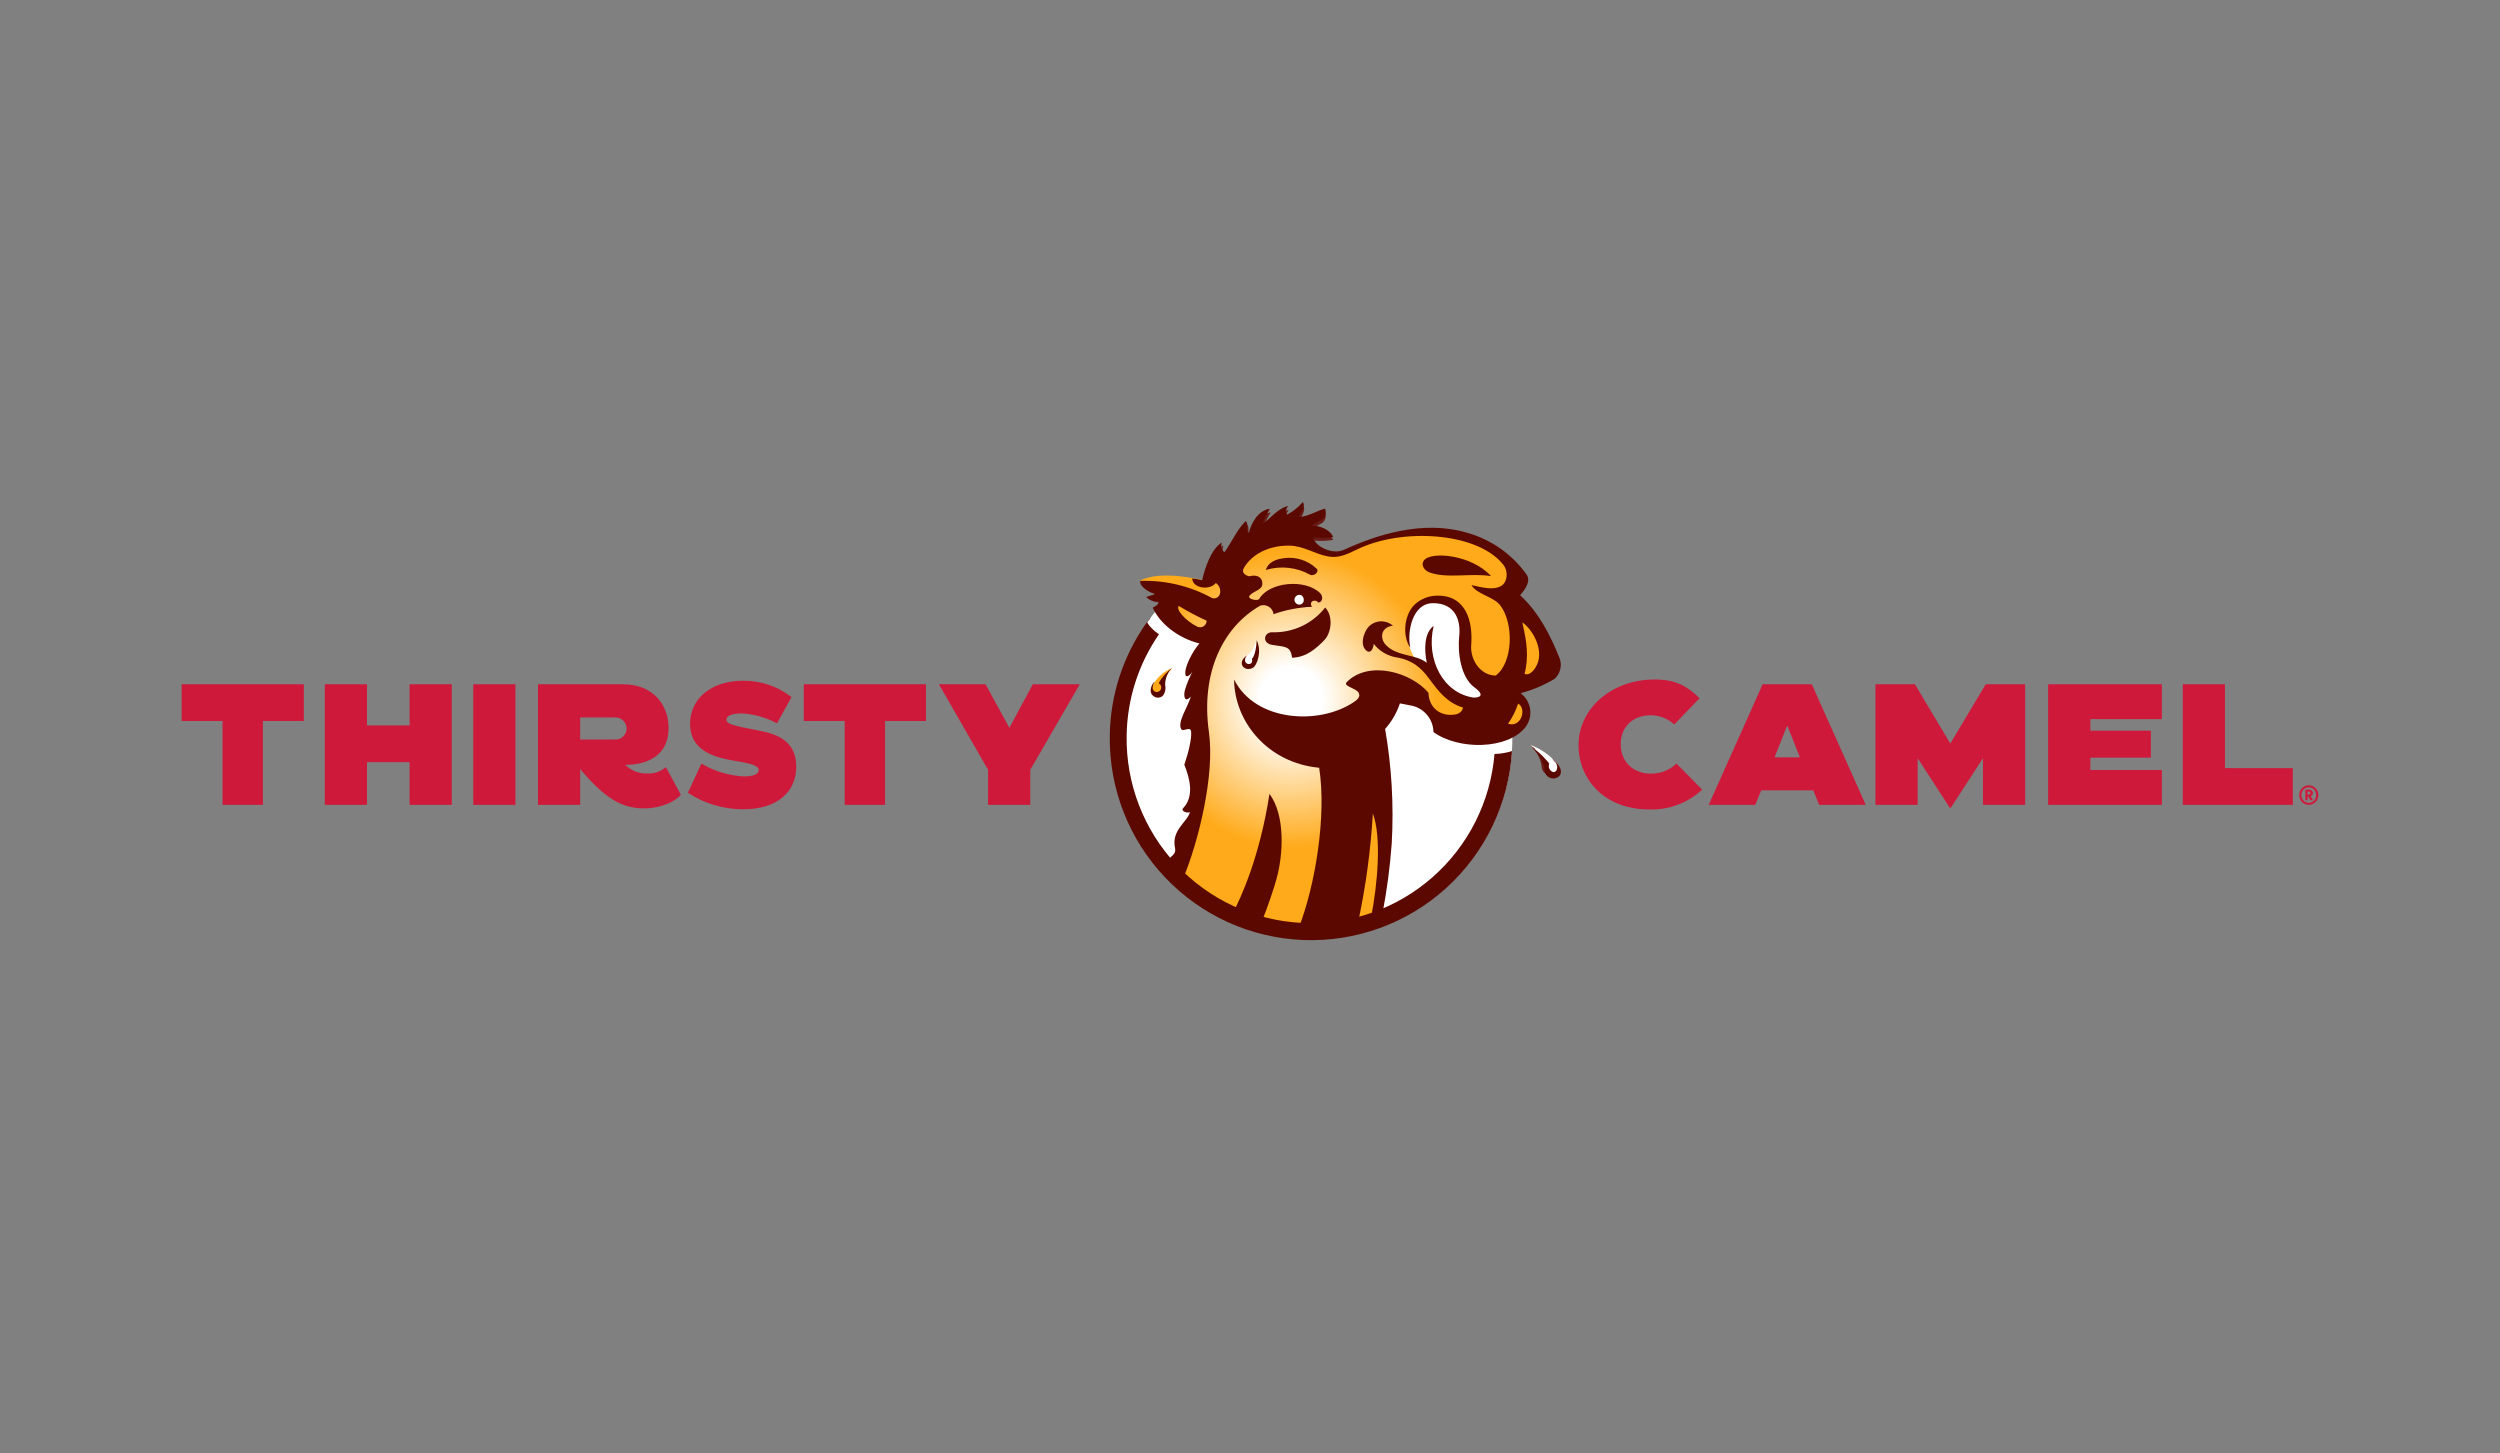 <?xml version="1.0" encoding="UTF-8"?>
<svg xmlns="http://www.w3.org/2000/svg" width="234" height="136" viewBox="0 0 234 136" fill="none">
  <rect x="0" y="0" width="234" height="136" fill="#808080" stroke="none"/>
  <g clip-path="url(#clip0_142_7134)">
    <path d="M215.208 74.416C215.208 74.175 215.3 73.944 215.466 73.768C215.546 73.685 215.642 73.619 215.748 73.573C215.856 73.524 215.974 73.499 216.092 73.5C216.213 73.5 216.333 73.525 216.444 73.573C216.553 73.618 216.651 73.685 216.735 73.768C216.818 73.852 216.884 73.952 216.93 74.061C216.978 74.174 217.002 74.295 217.002 74.417C217.002 74.54 216.978 74.661 216.93 74.773C216.885 74.883 216.819 74.982 216.736 75.066C216.653 75.15 216.554 75.217 216.445 75.262C216.334 75.31 216.214 75.335 216.093 75.335C215.975 75.335 215.857 75.31 215.749 75.262C215.643 75.216 215.547 75.15 215.466 75.067C215.385 74.982 215.322 74.882 215.278 74.773C215.232 74.66 215.208 74.539 215.208 74.416ZM215.405 74.416C215.404 74.545 215.436 74.673 215.496 74.787C215.553 74.895 215.639 74.987 215.743 75.05C215.849 75.114 215.969 75.147 216.092 75.146C216.217 75.147 216.34 75.114 216.447 75.051C216.555 74.988 216.644 74.896 216.703 74.787C216.766 74.673 216.798 74.546 216.797 74.416C216.797 74.224 216.724 74.039 216.593 73.898C216.527 73.832 216.449 73.779 216.363 73.743C216.277 73.707 216.185 73.689 216.092 73.689C215.969 73.687 215.848 73.721 215.743 73.784C215.638 73.848 215.553 73.939 215.496 74.048C215.435 74.161 215.404 74.287 215.405 74.416M215.781 74.907V73.912H216.154C216.243 73.91 216.33 73.943 216.396 74.004C216.427 74.033 216.452 74.067 216.469 74.106C216.486 74.145 216.494 74.187 216.494 74.23C216.495 74.294 216.474 74.357 216.434 74.409C216.393 74.461 216.338 74.501 216.276 74.523L216.501 74.907H216.244L216.059 74.551H215.991V74.907L215.781 74.907ZM215.991 74.369H216.108C216.148 74.371 216.189 74.358 216.22 74.332C216.246 74.305 216.26 74.269 216.26 74.231C216.26 74.194 216.246 74.157 216.22 74.13C216.189 74.104 216.148 74.091 216.108 74.094H215.991V74.369Z" fill="#CF193B"></path>
    <path d="M92.484 75.337H96.433V72.055L101.07 64.047H96.675L94.477 68.12L92.245 64.047H87.881L92.484 72.055V75.337ZM79.063 75.337H82.841V67.484H86.671V64.046H75.233V67.484H79.062L79.063 75.337ZM69.569 75.749C72.729 75.749 74.531 74.134 74.531 71.746C74.531 69.081 72.265 68.618 70.839 68.343C68.59 67.913 67.99 67.757 67.99 67.363C67.99 67.019 68.488 66.777 69.398 66.777C70.563 66.836 71.701 67.153 72.729 67.705L74.086 65.248C72.791 64.24 71.193 63.7 69.552 63.718C66.495 63.718 64.589 65.454 64.589 67.757C64.589 70.077 66.513 70.781 68.281 71.125C69.741 71.398 71.012 71.52 71.012 72.087C71.012 72.413 70.6 72.673 69.655 72.673C68.243 72.607 66.869 72.194 65.654 71.47L64.383 74.203C65.924 75.215 67.727 75.753 69.57 75.749M54.304 69.219V67.157H57.533C57.675 67.146 57.818 67.164 57.953 67.21C58.088 67.257 58.212 67.331 58.316 67.428C58.421 67.525 58.505 67.642 58.562 67.773C58.62 67.904 58.649 68.045 58.649 68.188C58.649 68.331 58.62 68.472 58.562 68.603C58.505 68.734 58.421 68.851 58.316 68.948C58.212 69.045 58.088 69.119 57.953 69.166C57.818 69.213 57.675 69.231 57.533 69.219L54.304 69.219ZM60.28 75.664C62.014 75.664 63.268 74.942 63.732 74.392L62.322 71.797C61.847 72.219 61.223 72.435 60.588 72.398C60.207 72.412 59.828 72.347 59.474 72.208C59.119 72.069 58.797 71.859 58.527 71.59C60.605 71.59 62.579 70.714 62.579 68.153C62.579 65.902 61.069 64.046 58.303 64.046H50.354V75.335H54.304V71.986C56.554 74.65 58.134 75.664 60.28 75.664M44.297 75.337H48.246V64.047H44.296L44.297 75.337ZM30.402 75.337H34.351V71.333H38.336V75.337H42.285V64.047H38.336V67.897H34.351V64.047H30.401L30.402 75.337ZM20.829 75.337H24.607V67.484H28.438V64.046H17V67.484H20.829V75.335" fill="#CF193B"></path>
    <path d="M204.308 75.335H214.611V71.897H208.258V64.046H204.308V75.335ZM191.707 75.335H202.351V72.069H195.656V70.919H201.323V68.393H195.656V67.311H202.351V64.046H191.707V75.335ZM182.549 75.679L185.606 70.971V75.335H189.555V64.046H185.863L182.549 69.596L179.236 64.046H175.543V75.335H179.493V70.97L182.549 75.679ZM166.1 70.885L167.268 67.946H167.302L168.47 70.885H166.1ZM159.935 75.335H164.297L164.846 73.978H169.723L170.273 75.335H174.634L169.586 64.046H164.983L159.935 75.335ZM154.361 75.765C156.195 75.826 157.979 75.159 159.323 73.909L156.92 71.469C156.278 72.084 155.421 72.423 154.532 72.414C152.832 72.414 151.699 71.263 151.699 69.665C151.699 68.067 152.798 66.95 154.498 66.95C155.318 66.948 156.109 67.255 156.713 67.809L159.083 65.352C157.951 64.27 156.925 63.6 154.898 63.6C150.76 63.6 147.75 66.384 147.75 69.733C147.75 72.998 150.223 75.765 154.361 75.765Z" fill="#CF193B"></path>
    <path d="M133.946 62.055L114.754 57.519L108.856 56.379C106.817 58.727 105.4 61.55 104.737 64.589C104.073 67.627 104.183 70.784 105.057 73.769C105.93 76.754 107.54 79.472 109.738 81.671C111.935 83.871 114.65 85.483 117.632 86.359C120.615 87.235 123.77 87.347 126.806 86.683C129.843 86.021 132.665 84.604 135.012 82.565C137.359 80.526 139.157 77.929 140.239 75.013C141.321 72.097 141.653 68.956 141.205 65.878L133.944 62.056" fill="white"></path>
    <path d="M109.933 62.447C109.526 62.593 109.151 62.818 108.831 63.11C108.512 63.403 108.253 63.755 108.071 64.148C107.733 64.922 109.161 65.343 109.161 64.516C109.117 64.134 109.164 63.747 109.298 63.388C109.433 63.028 109.65 62.705 109.933 62.445" fill="#F8A012"></path>
    <path d="M143.223 69.742C143.945 69.894 145.532 70.966 145.719 71.578C145.75 71.69 145.751 71.809 145.72 71.922C145.689 72.034 145.629 72.137 145.545 72.218C145.461 72.299 145.356 72.356 145.243 72.382C145.129 72.409 145.01 72.404 144.899 72.368C144.591 72.214 144.472 71.311 144.154 70.833C143.893 70.43 143.579 70.063 143.222 69.742" fill="white"></path>
    <path d="M143.14 57.827C142.512 56.885 141.411 55.586 141.804 54.446C142.198 53.307 139.721 51.576 137.795 50.71C135.869 49.845 132.568 50.159 129.542 50.632C126.515 51.105 127.107 51.42 125.535 51.929C123.963 52.439 123.612 52.008 122.588 51.498C121.914 51.088 121.136 50.883 120.348 50.907C119.011 50.964 117.7 51.3 116.499 51.891C115.437 52.363 114.298 53.817 113.473 54.29C113.201 54.394 112.915 54.456 112.625 54.474C112.625 54.474 108.875 53.545 106.964 54.541C106.937 54.896 108.756 55.316 108.96 55.847C109.424 57.031 110.087 58.128 110.919 59.089C112.02 60.19 113.867 60.387 113.436 61.094C113.004 61.802 112.256 68.369 112.492 71.476C112.699 74.199 111.516 79.01 110.666 81.188C113.011 83.481 115.965 85.052 119.177 85.714C122.389 86.375 125.724 86.1 128.784 84.919C129.008 82.698 129.522 77.439 129.43 76.666C129.313 75.683 129.037 67.465 129.037 67.465C129.037 67.465 129.076 64.83 129.822 64.987C130.568 65.144 132.18 65.578 132.337 65.655C132.494 65.732 134.184 66.324 134.498 67.385C134.813 68.446 134.852 67.976 136.935 69.038C139.018 70.1 141.845 68.175 142.318 67.385C142.533 67.079 142.645 66.712 142.638 66.337C142.631 65.963 142.505 65.6 142.279 65.302C141.847 64.635 140.824 64.635 141.177 64.28C141.531 63.926 142.438 63.769 143.5 63.376C144.561 62.982 144.521 62.393 144.837 61.37C145.152 60.347 143.77 58.77 143.14 57.827Z" fill="white"></path>
    <path d="M108.245 65.107C108.374 65.192 108.528 65.229 108.682 65.211C108.835 65.193 108.977 65.121 109.083 65.009C109.18 64.867 109.246 64.706 109.278 64.536C109.309 64.367 109.305 64.192 109.267 64.024C109.265 63.728 109.323 63.433 109.438 63.16C109.552 62.886 109.721 62.638 109.934 62.431C109.918 62.443 109.901 62.456 109.885 62.47C109.39 62.858 108.979 63.343 108.677 63.895C108.766 63.937 108.838 64.009 108.879 64.098C108.921 64.188 108.929 64.29 108.903 64.385C108.877 64.48 108.818 64.563 108.737 64.619C108.656 64.675 108.557 64.701 108.459 64.692C107.874 64.585 108.189 63.904 108.293 63.739C108.092 63.83 107.614 64.757 108.245 65.106" fill="#691C16"></path>
    <path d="M115.593 84.553C116.433 84.933 117.302 85.244 118.193 85.482C118.769 84.057 119.301 82.435 119.535 81.605C120.199 79.239 120.357 75.655 118.899 73.694C118.381 77.467 117.265 81.133 115.593 84.554" fill="#691C16"></path>
    <path d="M120.201 52.544C120.17 52.549 120.081 52.568 120.05 52.573C119.728 52.586 119.416 52.692 119.153 52.879C118.89 53.067 118.687 53.327 118.569 53.628C119.244 53.425 119.952 53.359 120.652 53.435C121.352 53.511 122.03 53.726 122.645 54.068C122.951 54.254 123.564 53.818 123.245 53.502C122.843 53.123 122.36 52.84 121.833 52.674C121.306 52.508 120.748 52.464 120.201 52.544Z" fill="#691C16"></path>
    <path d="M145.287 70.987C145.638 71.456 145.441 72.024 145.069 71.934C144.923 71.877 144.806 71.764 144.744 71.621C144.681 71.477 144.678 71.314 144.735 71.168C144.735 71.168 144.735 71.165 144.738 71.163C144.309 70.585 143.773 70.094 143.16 69.718C143.765 70.217 144.167 70.92 144.292 71.695C144.289 71.847 144.328 71.997 144.406 72.129C144.483 72.26 144.596 72.367 144.73 72.437C144.865 72.508 145.017 72.54 145.169 72.529C145.321 72.518 145.466 72.466 145.59 72.377C145.992 72.075 145.84 71.429 145.287 70.987Z" fill="#691C16"></path>
    <path d="M120.978 61.733C121.552 61.677 122.109 61.507 122.616 61.233C123.123 60.96 123.571 60.588 123.934 60.14C124.303 59.725 124.515 59.194 124.535 58.638C124.554 58.083 124.378 57.538 124.039 57.099C123.459 57.838 122.713 58.431 121.862 58.828C121.011 59.225 120.078 59.415 119.139 59.383C118.401 59.366 118.139 60.383 119.164 60.555C120.296 60.743 120.856 60.613 120.978 61.733" fill="#691C16"></path>
    <path d="M139.363 54.202C137.576 52.21 133.766 51.869 133.153 52.764C132.845 53.212 133.246 53.687 133.635 53.839C135.225 54.464 137.584 53.884 139.363 54.202Z" fill="#691C16"></path>
    <path d="M121.753 55.727C121.011 55.86 120.605 56.672 121.348 56.706C122.091 56.74 122.597 57.315 122.428 56.672C122.323 56.286 122.084 55.951 121.753 55.727Z" fill="white"></path>
    <path d="M132.293 61.566C131.408 60.209 131.253 57.484 132.715 56.622C134.176 55.76 135.486 55.985 136.011 56.622C136.535 57.259 137.021 60.744 137.432 61.792C137.692 62.658 138.126 63.462 138.707 64.154C139.156 64.529 139.303 65.541 138.781 65.579C138.258 65.617 135.786 65.618 134.886 64.341C134.109 63.338 133.241 62.409 132.293 61.567" fill="white"></path>
    <path d="M143.48 62.384C143.267 62.727 142.851 63.176 142.456 62.972C142.778 61.535 142.731 60.039 142.32 58.624C142.288 58.52 142.27 58.413 142.264 58.305C143.191 58.944 144.392 60.911 143.48 62.384ZM140.929 67.514C141.331 66.957 141.644 66.341 141.858 65.687C142.646 66.06 142.225 67.895 140.928 67.514H140.929ZM121.522 55.816C122.119 55.63 122.305 56.601 121.7 56.684C121.59 56.695 121.48 56.666 121.39 56.6C121.301 56.535 121.239 56.439 121.217 56.331C121.195 56.222 121.214 56.109 121.27 56.014C121.326 55.919 121.416 55.848 121.522 55.815V55.816ZM112.224 58.68C111.17 58.172 110.203 57.104 110.536 56.805C111.362 57.304 112.218 57.751 113.1 58.144C113.099 58.247 113.072 58.348 113.022 58.438C112.971 58.527 112.899 58.602 112.811 58.656C112.723 58.71 112.623 58.74 112.52 58.745C112.418 58.749 112.315 58.727 112.224 58.68ZM145.718 61.619C144.95 59.436 143.695 57.457 142.048 55.832C142.529 55.285 143.066 54.535 142.645 53.948C141.311 52.11 139.395 50.777 137.209 50.167C133.032 48.914 128.63 50.41 125.8 51.694C124.688 52.2 123.094 51.357 122.958 50.604C123.57 50.656 124.186 50.633 124.793 50.538C124.582 50.206 124.288 49.935 123.939 49.753C123.591 49.571 123.201 49.483 122.809 49.499C123.133 49.272 123.446 49.154 123.712 48.973C123.877 48.87 124.001 48.712 124.059 48.526C124.117 48.34 124.107 48.139 124.03 47.96C123.229 48.16 122.528 48.675 121.602 48.718C121.858 48.311 122.266 47.677 121.972 47.368C121.59 47.814 121.129 48.185 120.611 48.462C120.33 48.626 120.35 48.064 120.624 47.725C119.714 47.913 118.985 48.839 118.314 49.326C118.444 48.84 118.657 48.38 118.944 47.966C117.87 48.122 117.257 49.197 117 50.143C116.668 50.031 117.053 49.346 116.696 49.096C115.882 49.903 115.439 50.96 114.764 51.899C114.389 51.812 114.415 51.301 114.504 51.042C113.543 51.592 112.951 53.293 112.684 54.465C112.381 54.393 112.074 54.339 111.765 54.303C111.781 55.187 113.357 55.435 113.951 54.717C114.107 54.819 114.228 54.967 114.296 55.141C114.363 55.315 114.374 55.506 114.328 55.687C114.292 55.831 114.202 55.955 114.075 56.031C113.949 56.108 113.797 56.132 113.653 56.096C113.629 56.09 113.604 56.083 113.58 56.073C111.55 54.984 109.268 54.451 106.966 54.527C106.9 55.066 107.777 55.549 108.182 55.627C108.668 55.719 107.836 55.871 107.528 55.984C107.666 56.136 107.84 56.25 108.034 56.315C108.228 56.38 108.436 56.394 108.637 56.355C108.777 56.63 108.346 56.854 108.125 56.957C108.568 57.778 109.182 58.493 109.927 59.054C110.671 59.616 111.528 60.01 112.438 60.211C111.871 60.836 110.974 62.415 111.155 63.097C111.214 63.296 111.541 63.187 111.801 62.76C111.515 63.294 111.282 63.854 111.104 64.432C110.98 64.803 110.978 65.743 111.648 65.041C111.375 65.966 110.352 67.403 110.768 68.012C110.943 68.266 111.559 67.738 111.654 68.156C111.795 68.77 111.342 70.407 111.043 71.233C111.546 72.452 111.985 74.114 110.936 75.183C110.671 75.449 111.322 75.684 111.564 75.535C111.317 76.464 109.821 77.171 110.187 78.819C110.32 79.405 109.781 79.498 109.532 79.96C109.981 80.493 110.463 80.998 110.974 81.472C112.351 78.219 113.871 72.132 113.317 68.281C112.529 62.808 114.649 58.693 118.051 56.773C118.168 56.734 118.293 56.719 118.416 56.728C118.54 56.737 118.661 56.771 118.771 56.827C118.882 56.882 118.981 56.959 119.062 57.053C119.143 57.147 119.205 57.256 119.244 57.374C119.262 57.431 119.275 57.489 119.283 57.548C120.424 57.15 121.618 56.925 122.825 56.88C122.482 56.294 123.258 56.17 123.394 56.497C123.838 56.461 123.876 55.922 123.594 55.644C122.2 54.282 118.851 54.629 117.961 56.156C117.828 56.389 116.731 56.173 117.107 55.81C117.483 55.448 118.207 55.319 118.243 54.853C118.304 54.08 117.602 53.944 117.083 54.096C116.99 54.125 116.232 53.893 116.536 53.366C116.999 52.678 117.636 52.126 118.382 51.766C119.129 51.406 119.957 51.251 120.783 51.317C122.071 51.347 123.057 52.072 124.327 52.3C125.209 52.456 125.876 52.204 127.017 51.655C131.088 49.693 138.068 50.062 140.485 53.037C140.601 53.172 140.69 53.328 140.746 53.497C140.801 53.666 140.823 53.844 140.81 54.021C140.797 54.199 140.749 54.372 140.669 54.531C140.588 54.69 140.478 54.831 140.343 54.947L140.33 54.959C139.6 55.423 138.502 55.101 137.547 54.908C138.055 55.752 139.584 55.948 140.21 56.75C141.479 58.38 141.399 61.95 139.791 63.124C138.403 63.124 137.415 61.724 137.527 60.335C137.7 58.19 137.047 55.784 134.337 55.864C133.557 55.878 132.812 56.185 132.248 56.724C131.791 57.251 131.512 57.909 131.449 58.604C131.387 59.299 131.544 59.996 131.899 60.596C131.58 59.114 132.104 56.546 134.001 56.546C136.093 56.546 136.572 58.158 136.419 59.547C136.257 61.023 136.552 63.284 137.818 64.196C139.084 65.108 137.898 65.153 137.692 65.121C134.95 64.701 133.313 61.688 134.058 58.609C133.16 59.269 133.179 60.786 133.422 61.966C132.427 61.165 130.721 61.415 129.675 60.372C129.51 60.245 129.389 60.068 129.33 59.868C129.27 59.668 129.275 59.454 129.344 59.257C129.412 59.06 129.541 58.889 129.712 58.769C129.882 58.649 130.086 58.586 130.295 58.588C129.972 58.312 129.554 58.171 129.129 58.196C128.705 58.22 128.306 58.409 128.017 58.721C127.512 59.329 127.251 60.444 127.891 60.889C128.275 61.154 128.504 60.604 128.522 60.237C129.07 60.932 129.87 61.383 130.748 61.492C131.331 61.593 131.887 61.813 132.381 62.139C132.876 62.464 133.298 62.888 133.622 63.383C134.464 64.512 135.294 65.6 136.748 66.027C136.756 66.339 136.416 66.591 136.116 66.648C135.817 66.731 135.503 66.742 135.198 66.682C134.893 66.622 134.607 66.492 134.361 66.302C134.115 66.112 133.916 65.868 133.781 65.589C133.645 65.309 133.576 65.002 133.579 64.692C132.06 62.879 128.12 61.671 126.042 63.709C125.648 64.095 126.827 64.234 127.114 64.663C127.38 65.061 126.938 65.37 126.678 65.542C123.493 67.652 117.597 67.335 115.633 63.484C115.663 67.363 118.78 71.077 123.492 71.506C124.186 75.955 123.117 82.204 121.619 86.025C121.954 86.042 122.291 86.057 122.629 86.057C124.142 86.055 125.649 85.853 127.109 85.456C127.804 82.233 128.251 78.961 128.445 75.67C129.249 77.763 128.902 82.027 128.28 85.099C128.641 84.972 128.999 84.837 129.347 84.687C129.752 82.594 130.034 80.48 130.189 78.354C130.386 74.885 130.18 71.405 129.576 67.983C130.188 67.312 130.654 66.521 130.943 65.659C131.168 65.698 131.809 65.819 132.022 65.863C132.582 65.974 133.087 66.273 133.455 66.71C133.822 67.146 134.03 67.695 134.044 68.266C136.355 69.915 140.866 69.868 142.515 67.85C142.875 67.401 143.042 66.829 142.979 66.257C142.917 65.686 142.631 65.163 142.183 64.803C142.154 64.779 142.124 64.756 142.093 64.734C143.198 64.447 144.257 64.005 145.239 63.422C145.485 63.2 145.661 62.912 145.746 62.592C145.831 62.272 145.821 61.934 145.718 61.619" fill="#691C16"></path>
    <path d="M117.695 59.931C117.629 60.131 117.391 60.984 116.91 61.26C116.429 61.535 116.212 62.243 116.782 62.45C117.352 62.656 117.588 62.096 117.676 61.563C117.726 61.021 117.733 60.475 117.696 59.931" fill="white"></path>
    <path d="M117.341 62.469C117.758 62.264 118.223 60.917 117.722 59.914C117.636 61.396 117.273 61.622 117.273 61.622C117.332 61.778 117.332 62.134 116.947 62.102C116.647 62.076 116.487 61.663 116.841 61.297C115.83 61.956 116.537 62.86 117.342 62.469" fill="#691C16"></path>
    <path d="M139.753 70.006C139.386 74.406 137.326 78.49 134.007 81.399C130.688 84.307 126.369 85.811 121.963 85.595C117.556 85.378 113.406 83.457 110.388 80.236C107.37 77.016 105.72 72.749 105.786 68.335C105.826 64.98 106.866 61.714 108.772 58.954C108.325 58.668 107.943 58.289 107.653 57.844C105.467 60.906 104.271 64.564 104.225 68.327C104.152 73.186 105.982 77.881 109.324 81.408C112.666 84.934 117.254 87.012 122.107 87.197C126.961 87.382 131.694 85.659 135.294 82.397C138.894 79.134 141.075 74.592 141.371 69.741C140.847 69.906 140.303 69.996 139.754 70.008" fill="#691C16"></path>
    <path d="M134.003 62.508L114.549 57.91L108.57 56.753C106.579 59.046 105.172 61.788 104.47 64.743C103.769 67.699 103.793 70.78 104.54 73.725C105.288 76.669 106.737 79.388 108.764 81.65C110.791 83.911 113.335 85.648 116.179 86.712C119.022 87.775 122.081 88.133 125.093 87.756C128.105 87.379 130.982 86.277 133.476 84.546C135.97 82.814 138.008 80.503 139.415 77.811C140.822 75.12 141.557 72.127 141.557 69.089C141.556 68.183 141.491 67.278 141.361 66.381L134.003 62.508Z" fill="white"></path>
    <path d="M109.732 62.54C109.319 62.688 108.939 62.917 108.615 63.213C108.291 63.509 108.029 63.867 107.844 64.265C107.502 65.049 108.949 65.476 108.949 64.638C108.949 63.43 109.255 63.033 109.732 62.54Z" fill="#FFAA1A"></path>
    <path d="M143.477 70.064C144.21 70.221 145.82 71.305 146.008 71.924C146.039 72.038 146.04 72.159 146.008 72.273C145.977 72.387 145.916 72.491 145.831 72.573C145.746 72.655 145.64 72.713 145.525 72.74C145.41 72.767 145.29 72.762 145.177 72.726C144.865 72.57 144.744 71.654 144.421 71.17C144.156 70.761 143.839 70.39 143.477 70.064Z" fill="white"></path>
    <path d="M143.393 57.736C142.757 56.764 141.64 55.425 142.039 54.25C142.437 53.075 139.928 51.291 137.976 50.399C136.024 49.506 132.678 49.831 129.61 50.318C126.543 50.805 127.143 51.129 125.551 51.655C123.958 52.181 123.599 51.736 122.563 51.209C121.527 50.683 121.447 50.683 120.293 50.601C119.138 50.52 117.464 51.13 116.389 51.617C115.314 52.105 114.157 53.602 113.319 54.088C113.044 54.195 112.754 54.259 112.46 54.278C112.46 54.278 108.659 53.317 106.721 54.344C106.693 54.71 108.536 55.143 108.744 55.691C109.213 56.909 109.884 58.039 110.729 59.034C111.846 60.169 113.717 60.371 113.28 61.101C112.843 61.831 112.084 68.601 112.324 71.805C112.532 74.612 111.334 79.571 110.472 81.816C112.826 84.176 115.818 85.797 119.08 86.481C122.343 87.164 125.733 86.88 128.836 85.662C129.065 83.372 129.586 77.952 129.491 77.155C129.371 76.142 129.093 67.669 129.093 67.669C129.093 67.669 129.132 64.953 129.89 65.115C130.647 65.276 132.279 65.724 132.439 65.803C132.598 65.883 134.313 66.493 134.629 67.587C134.946 68.68 134.988 68.196 137.099 69.291C139.209 70.385 142.079 68.397 142.558 67.585C142.776 67.267 142.89 66.89 142.883 66.504C142.876 66.119 142.748 65.746 142.519 65.436C142.082 64.747 141.043 64.748 141.402 64.382C141.761 64.015 142.678 63.855 143.753 63.449C144.829 63.043 144.789 62.436 145.108 61.381C145.427 60.326 144.03 58.709 143.393 57.736Z" fill="url(#paint0_radial_142_7134)"></path>
    <path d="M108.024 65.191C108.154 65.278 108.311 65.315 108.466 65.297C108.621 65.279 108.765 65.206 108.873 65.092C108.971 64.948 109.038 64.784 109.07 64.612C109.102 64.441 109.098 64.264 109.058 64.094C109.056 63.794 109.115 63.496 109.231 63.219C109.347 62.941 109.518 62.691 109.734 62.481C109.718 62.494 109.701 62.507 109.684 62.52C109.553 62.593 108.61 63.479 108.46 63.966C108.549 64.009 108.619 64.082 108.66 64.173C108.701 64.263 108.709 64.365 108.683 64.46C108.657 64.556 108.598 64.639 108.517 64.696C108.436 64.753 108.337 64.779 108.239 64.771C107.646 64.663 107.965 63.972 108.071 63.805C107.868 63.893 107.383 64.832 108.024 65.191Z" fill="#5B0900"></path>
    <path d="M115.471 85.312C116.322 85.697 117.204 86.012 118.106 86.254C118.692 84.808 119.23 83.168 119.467 82.324C120.14 79.926 120.301 76.293 118.822 74.305C117.912 80.258 116.093 84.121 115.471 85.312Z" fill="#5B0900"></path>
    <path d="M120.142 52.248C120.111 52.253 120.02 52.272 119.988 52.277C119.373 52.363 118.671 52.668 118.487 53.347C119.171 53.141 119.889 53.074 120.599 53.15C121.309 53.227 121.996 53.444 122.621 53.791C122.933 53.98 123.552 53.538 123.229 53.217C122.821 52.833 122.331 52.547 121.797 52.379C121.262 52.211 120.696 52.166 120.142 52.248Z" fill="#5B0900"></path>
    <path d="M145.569 71.297C145.927 71.774 145.725 72.348 145.348 72.258C145.275 72.229 145.207 72.186 145.15 72.132C145.093 72.077 145.047 72.011 145.016 71.938C144.984 71.866 144.967 71.787 144.966 71.708C144.965 71.629 144.98 71.55 145.009 71.477C144.965 71.359 143.922 70.188 143.409 70.012C144.101 70.664 144.531 71.415 144.557 72.016C144.554 72.171 144.594 72.323 144.672 72.456C144.751 72.588 144.865 72.697 145.001 72.769C145.138 72.84 145.292 72.873 145.445 72.862C145.599 72.851 145.747 72.797 145.872 72.707C146.284 72.401 146.13 71.746 145.569 71.297Z" fill="#5B0900"></path>
    <path d="M120.935 61.563C122.311 61.529 123.233 60.646 123.929 59.947C124.646 59.228 124.801 57.652 124.036 56.864C123.449 57.613 122.693 58.214 121.83 58.616C120.967 59.019 120.021 59.212 119.07 59.179C118.321 59.162 118.055 60.193 119.095 60.368C120.239 60.56 120.807 60.428 120.935 61.563Z" fill="#5B0900"></path>
    <path d="M139.565 53.928C137.754 51.908 133.892 51.563 133.269 52.472C132.957 52.926 133.364 53.407 133.757 53.561C135.37 54.195 137.761 53.608 139.565 53.928Z" fill="#5B0900"></path>
    <path d="M121.713 55.613C120.96 55.749 120.549 56.571 121.303 56.605C122.056 56.639 122.568 57.223 122.396 56.571C122.29 56.18 122.048 55.84 121.713 55.613Z" fill="white"></path>
    <path d="M132.4 61.574C131.502 60.199 131.346 57.437 132.826 56.562C134.307 55.688 135.635 55.917 136.167 56.562C136.699 57.208 137.192 60.74 137.61 61.803C138.028 62.866 138.444 63.818 138.9 64.197C139.357 64.576 139.507 65.603 138.976 65.642C138.444 65.681 135.94 65.681 135.028 64.387C134.24 63.37 133.36 62.428 132.4 61.574Z" fill="white"></path>
    <path d="M146.004 61.674C145.11 59.419 144.011 57.301 142.285 55.716C142.771 55.153 143.316 54.38 142.887 53.776C141.544 51.89 139.601 50.517 137.376 49.883C133.142 48.594 128.681 50.133 125.812 51.454C124.686 51.975 123.07 51.108 122.931 50.333C123.608 50.323 124.4 50.411 124.792 50.263C124.409 49.465 123.409 49.196 122.78 49.194C123.11 48.959 123.426 48.838 123.696 48.652C123.865 48.545 123.99 48.381 124.049 48.19C124.108 47.999 124.098 47.793 124.019 47.609C123.206 47.816 122.497 48.345 121.56 48.39C121.818 47.971 122.232 47.318 121.933 47C121.547 47.458 121.079 47.84 120.553 48.126C120.268 48.294 120.289 47.712 120.567 47.366C119.644 47.561 118.904 48.513 118.224 49.017C118.297 48.468 118.644 48.066 118.863 47.616C117.773 47.779 117.153 48.884 116.892 49.858C116.555 49.741 116.946 49.038 116.585 48.781C115.761 49.611 115.311 50.7 114.629 51.666C114.249 51.576 114.275 51.05 114.365 50.784C113.392 51.35 112.792 53.101 112.521 54.309C112.214 54.235 111.903 54.178 111.59 54.141C111.606 55.052 113.205 55.308 113.803 54.568C113.962 54.674 114.085 54.828 114.154 55.007C114.222 55.186 114.233 55.382 114.186 55.567C114.167 55.646 114.132 55.721 114.082 55.785C114.033 55.849 113.97 55.902 113.898 55.94C113.826 55.978 113.746 55.999 113.665 56.004C113.584 56.008 113.503 55.994 113.427 55.964C111.374 54.843 109.058 54.293 106.72 54.371C106.656 54.925 107.543 55.425 107.954 55.503C108.447 55.598 107.602 55.755 107.29 55.872C107.428 56.028 107.604 56.145 107.801 56.212C107.998 56.279 108.21 56.293 108.414 56.254C108.556 56.537 108.118 56.767 107.894 56.873C108.612 58.475 110.401 59.769 112.266 60.226C111.691 60.868 110.783 62.495 110.967 63.197C111.026 63.404 111.357 63.29 111.621 62.851C111.331 63.401 111.095 63.978 110.914 64.573C110.789 64.956 110.787 65.922 111.467 65.198C111.191 66.151 110.152 67.631 110.573 68.258C110.751 68.52 111.375 67.977 111.471 68.406C111.614 69.038 111.153 70.724 110.852 71.576C111.36 72.83 111.807 74.541 110.743 75.642C110.477 75.919 111.134 76.159 111.38 76.006C111.13 76.964 109.613 77.692 109.985 79.388C110.119 79.992 109.572 80.087 109.322 80.563C109.777 81.112 110.266 81.632 110.784 82.121C112.18 78.772 113.72 72.504 113.157 68.539C112.359 62.904 114.508 58.667 117.956 56.69C118.091 56.645 118.234 56.632 118.374 56.649C118.515 56.667 118.65 56.716 118.77 56.792C118.889 56.868 118.99 56.97 119.066 57.09C119.141 57.211 119.189 57.346 119.205 57.487C120.361 57.078 121.572 56.846 122.797 56.8C122.45 56.195 123.236 56.069 123.374 56.405C123.823 56.368 123.862 55.813 123.576 55.528C122.161 54.126 118.767 54.485 117.864 56.055C117.727 56.294 116.617 56.073 116.999 55.699C117.381 55.326 118.113 55.194 118.15 54.714C118.212 53.919 117.499 53.776 116.974 53.935C116.879 53.964 116.111 53.726 116.418 53.181C117.16 51.866 118.8 51.028 120.725 51.072C122.029 51.102 123.028 51.849 124.316 52.084C125.21 52.246 125.886 51.986 127.043 51.42C131.169 49.4 138.244 49.779 140.696 52.843C141.2 53.473 141.105 54.455 140.544 54.819C139.803 55.299 138.692 54.965 137.724 54.767C138.237 55.637 139.79 55.838 140.424 56.664C141.712 58.343 141.629 62.018 140 63.23C138.594 63.23 137.592 61.788 137.705 60.359C137.881 58.149 137.218 55.674 134.471 55.755C133.679 55.771 132.922 56.087 132.354 56.639C131.443 57.59 131.225 59.513 132.002 60.627C131.679 59.101 132.21 56.456 134.132 56.456C136.252 56.456 136.739 58.115 136.583 59.547C136.419 61.065 136.719 63.394 138.001 64.334C139.283 65.275 138.083 65.32 137.874 65.287C135.094 64.853 133.434 61.752 134.19 58.582C133.281 59.261 133.299 60.824 133.546 62.038C132.534 61.213 130.808 61.471 129.748 60.4C129.095 59.741 129.257 58.692 130.376 58.564C130.05 58.279 129.625 58.134 129.193 58.16C128.761 58.186 128.357 58.38 128.067 58.702C127.555 59.327 127.29 60.475 127.94 60.933C128.328 61.206 128.561 60.639 128.579 60.262C128.852 60.615 129.192 60.91 129.579 61.131C129.966 61.352 130.393 61.495 130.835 61.551C132.101 61.792 132.928 62.383 133.75 63.499C134.602 64.659 135.444 65.781 136.917 66.221C136.926 66.544 136.579 66.801 136.278 66.861C134.951 67.122 133.757 66.355 133.704 64.846C132.165 62.98 128.171 61.736 126.064 63.834C125.665 64.23 126.861 64.374 127.151 64.816C127.42 65.224 126.973 65.544 126.71 65.721C123.476 67.895 117.502 67.571 115.51 63.602C115.542 67.596 118.701 71.421 123.476 71.862C124.179 76.444 123.096 82.878 121.576 86.811C121.915 86.829 122.257 86.844 122.6 86.844C124.135 86.842 125.662 86.634 127.14 86.226C127.847 82.904 128.301 79.534 128.499 76.143C129.314 78.298 128.962 82.689 128.332 85.852C128.699 85.721 129.06 85.582 129.414 85.428C129.825 83.273 130.111 81.096 130.269 78.908C130.467 75.337 130.259 71.754 129.647 68.23C130.268 67.536 130.739 66.722 131.03 65.837C131.258 65.876 131.908 66.001 132.123 66.047C132.694 66.166 133.208 66.476 133.581 66.926C133.953 67.375 134.162 67.938 134.173 68.522C136.515 70.22 141.087 70.17 142.759 68.092C142.945 67.855 143.083 67.583 143.162 67.291C143.242 67 143.262 66.696 143.222 66.397C143.182 66.097 143.083 65.809 142.929 65.549C142.776 65.289 142.572 65.062 142.329 64.883C143.451 64.587 144.525 64.132 145.519 63.533C145.768 63.301 145.947 63.004 146.033 62.674C146.118 62.345 146.108 61.998 146.004 61.674ZM112.053 58.648C110.984 58.127 110.005 57.025 110.342 56.718C111.179 57.232 112.047 57.692 112.941 58.096C112.941 58.201 112.915 58.305 112.864 58.397C112.814 58.489 112.74 58.566 112.651 58.621C112.562 58.677 112.46 58.708 112.356 58.713C112.251 58.718 112.147 58.696 112.053 58.648ZM121.477 55.699C122.083 55.508 122.271 56.507 121.658 56.593C121.547 56.602 121.436 56.569 121.346 56.502C121.257 56.434 121.195 56.336 121.173 56.226C121.151 56.116 121.17 56.002 121.226 55.905C121.282 55.808 121.371 55.735 121.477 55.699ZM141.149 67.743C141.558 67.168 141.876 66.533 142.093 65.861C142.887 66.246 142.462 68.135 141.149 67.743ZM143.736 62.46C143.521 62.812 143.098 63.276 142.699 63.066C143.118 61.495 142.878 59.967 142.561 58.59C142.528 58.483 142.509 58.372 142.503 58.261C143.443 58.918 144.661 60.943 143.736 62.46Z" fill="#5B0900"></path>
    <path d="M117.601 59.95C117.531 60.149 117.292 61.017 116.805 61.295C116.317 61.574 116.097 62.292 116.675 62.501C117.253 62.71 117.492 62.142 117.581 61.603C117.631 61.053 117.638 60.5 117.601 59.95Z" fill="white"></path>
    <path d="M117.243 62.523C117.666 62.315 118.137 60.95 117.628 59.934C117.542 61.437 117.174 61.665 117.174 61.665C117.234 61.824 117.234 62.184 116.844 62.151C116.539 62.124 116.376 61.706 116.736 61.336C115.71 62.004 116.427 62.922 117.243 62.523Z" fill="#5B0900"></path>
    <path d="M139.885 70.569C139.516 75.031 137.429 79.175 134.063 82.126C130.698 85.076 126.319 86.603 121.85 86.383C117.381 86.163 113.173 84.213 110.113 80.946C107.054 77.679 105.383 73.35 105.454 68.874C105.495 65.473 106.549 62.163 108.481 59.366C108.028 59.075 107.643 58.692 107.349 58.241C105.134 61.344 103.921 65.052 103.875 68.866C103.802 73.791 105.658 78.548 109.045 82.121C112.433 85.695 117.083 87.8 122.001 87.987C126.919 88.174 131.715 86.429 135.364 83.123C139.013 79.818 141.224 75.215 141.526 70.299C140.995 70.467 140.442 70.558 139.885 70.569Z" fill="#5B0900"></path>
  </g>
  <defs>
    <radialGradient id="paint0_radial_142_7134" cx="0" cy="0" r="1" gradientUnits="userSpaceOnUse" gradientTransform="translate(120.87 65.515) scale(14.789 15.055)">
      <stop offset="0.202" stop-color="white"></stop>
      <stop offset="0.921" stop-color="#FFAA1A"></stop>
    </radialGradient>
    <clipPath id="clip0_142_7134">
      <rect width="200" height="41" fill="white" transform="translate(17 47)"></rect>
    </clipPath>
  </defs>
</svg>
